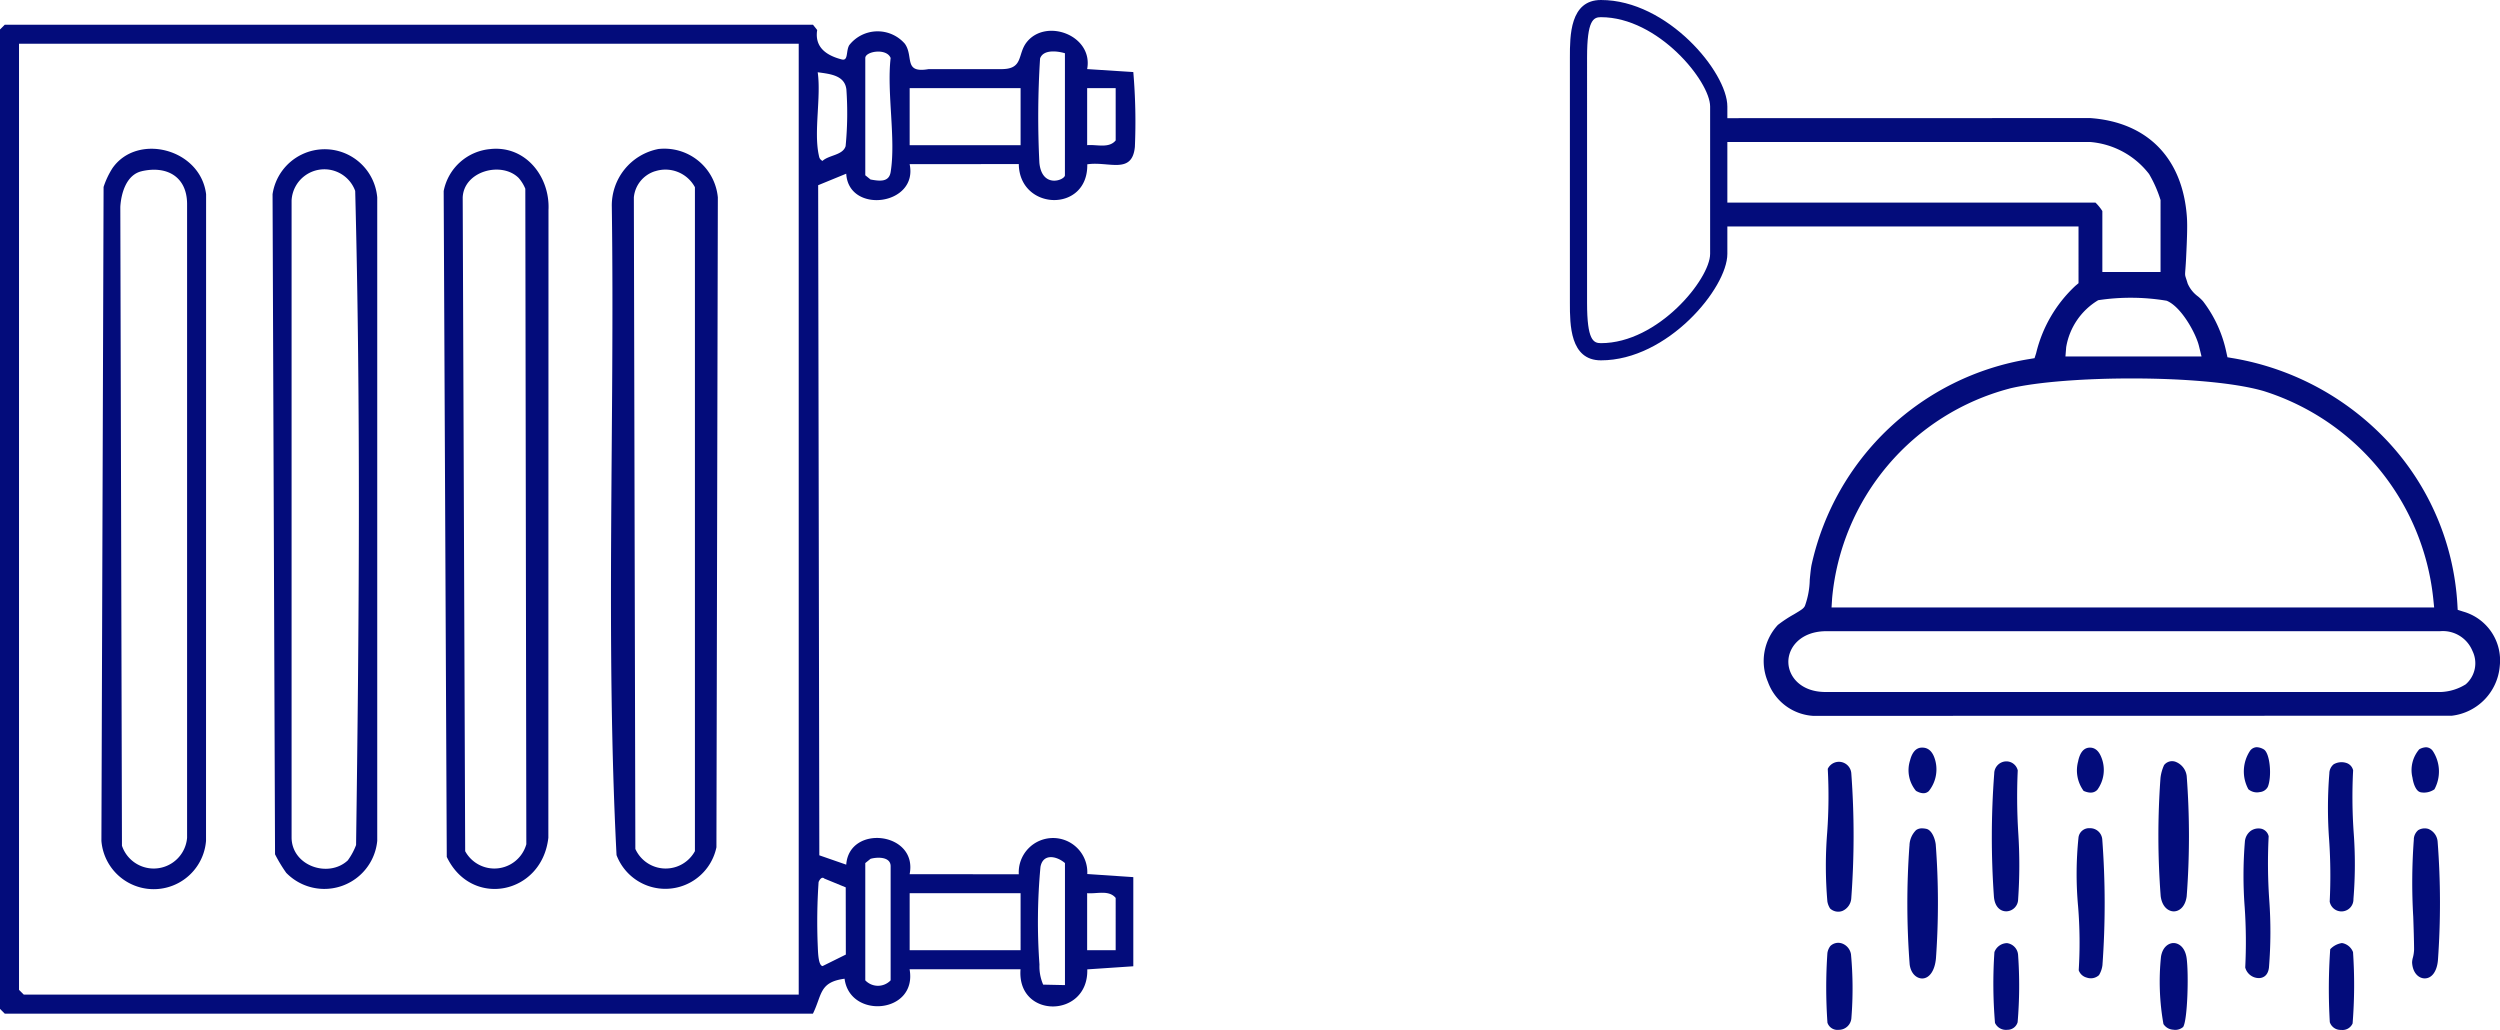 <svg xmlns="http://www.w3.org/2000/svg" xmlns:xlink="http://www.w3.org/1999/xlink" width="202.246" height="83.32" viewBox="0 0 202.246 83.32">
  <defs>
    <clipPath id="clip-path">
      <rect id="Rectangle_214" data-name="Rectangle 214" width="75.24" height="83.32" fill="#030c7b"/>
    </clipPath>
    <clipPath id="clip-path-2">
      <rect id="Rectangle_228" data-name="Rectangle 228" width="91.848" height="80" fill="#030c7b"/>
    </clipPath>
  </defs>
  <g id="Group_389" data-name="Group 389" transform="translate(-908 -2212)">
    <g id="Group_309" data-name="Group 309" transform="translate(1035.006 2212)">
      <g id="Group_308" data-name="Group 308" transform="translate(0)" clip-path="url(#clip-path)">
        <path id="Path_341" data-name="Path 341" d="M30.478,39.423a3.715,3.715,0,0,1,.555.683v4.932h4.708V39.216a9.892,9.892,0,0,0-.929-2.108,6.7,6.7,0,0,0-4.743-2.588H.006L0,34.525V32.591l30.051-.008c4.646.332,7.5,3.261,7.823,8.04.05.735,0,1.891-.058,3.115-.09,1.965-.183,1.217.118,2.228a2.539,2.539,0,0,0,.842,1.051,3.728,3.728,0,0,1,.4.384,10.22,10.22,0,0,1,1.878,4.078l.1.454.459.078A22.228,22.228,0,0,1,54.176,58.8a21.108,21.108,0,0,1,5.576,13.087l.027.479.457.145A4.1,4.1,0,0,1,63.184,76.9a4.41,4.41,0,0,1-3.88,4.032l-51.673.011A4.165,4.165,0,0,1,3.98,78.2a4.306,4.306,0,0,1,.8-4.611,10.4,10.4,0,0,1,1.3-.858c.624-.374.772-.463.888-.676a6.554,6.554,0,0,0,.394-2.126c.046-.473.094-.962.154-1.234A21.561,21.561,0,0,1,25.128,52.077l.419-.07.129-.4a10.925,10.925,0,0,1,3.181-5.458l.248-.208V41.353H0V39.423ZM5.631,76.593c.011,1.191,1.029,2.4,2.953,2.419l49.8,0,.058,0a4.1,4.1,0,0,0,1.985-.619,2.26,2.26,0,0,0,.545-2.707,2.585,2.585,0,0,0-2.632-1.591H8.587c-1.962.051-2.968,1.3-2.957,2.5m17.89-22.13A19.367,19.367,0,0,0,9.171,71.435l-.046.738h48.75l-.078-.765a19.762,19.762,0,0,0-13.73-16.746c-4.7-1.359-16.084-1.28-20.547-.2m4.587-3.342-.06.75h11.01l-.212-.861c-.25-1.015-1.431-3.171-2.611-3.649a17.6,17.6,0,0,0-5.538-.043,5.482,5.482,0,0,0-2.589,3.8" transform="translate(12.038 -23.031)" fill="#030c7b"/>
        <path id="Path_342" data-name="Path 342" d="M163.775,242.552a1.813,1.813,0,0,1,.533-1.288.8.8,0,0,1,.487-.143,1.638,1.638,0,0,1,.347.041c.4.087.681.693.756,1.248a63.018,63.018,0,0,1,.02,9.208c-.083.984-.513,1.63-1.1,1.647-.417.007-.917-.335-1.027-1.124a64.738,64.738,0,0,1-.021-9.589" transform="translate(-136.307 -174.108)" fill="#030c7b"/>
        <path id="Path_343" data-name="Path 343" d="M90.711,222.908a3.479,3.479,0,0,1,.29-1.03.829.829,0,0,1,.64-.317.893.893,0,0,1,.252.038,1.417,1.417,0,0,1,.937,1.16,64.62,64.62,0,0,1,0,9.731c-.121.9-.637,1.223-1.042,1.223s-.939-.32-1.061-1.223a64.466,64.466,0,0,1-.016-9.582" transform="translate(-42.936 -159.984)" fill="#030c7b"/>
        <path id="Path_344" data-name="Path 344" d="M115.222,241.8a.862.862,0,0,1,.906-.725h.008a.985.985,0,0,1,1.005.911,69.286,69.286,0,0,1,.015,10.164,2.014,2.014,0,0,1-.28.811h0a.977.977,0,0,1-.99.2.925.925,0,0,1-.65-.594,36.112,36.112,0,0,0-.048-5.135,28.932,28.932,0,0,1,.033-5.631" transform="translate(-74.077 -174.075)" fill="#030c7b"/>
        <path id="Path_345" data-name="Path 345" d="M17.613,241.994a1.016,1.016,0,0,1,.359-.722,1.031,1.031,0,0,1,.812-.1,1.215,1.215,0,0,1,.757,1.057,64.811,64.811,0,0,1,.021,9.589c-.083.89-.5,1.465-1.088,1.448-.448-.009-.952-.414-1-1.283a1.547,1.547,0,0,1,.061-.39,2.856,2.856,0,0,0,.1-.691c-.007-.8-.036-1.677-.068-2.61a47.448,47.448,0,0,1,.05-6.3" transform="translate(50.655 -174.116)" fill="#030c7b"/>
        <path id="Path_346" data-name="Path 346" d="M141.083,233.751h0c-.425,0-.907-.308-.986-1.163a68.352,68.352,0,0,1,.023-9.983.992.992,0,0,1,.969-.984h0a.946.946,0,0,1,.933.728,47.487,47.487,0,0,0,.039,5,40.151,40.151,0,0,1-.008,5.434.981.981,0,0,1-.967.97" transform="translate(-105.796 -160.027)" fill="#030c7b"/>
        <path id="Path_347" data-name="Path 347" d="M68.888,252.4c-.083.718-.527.847-.785.86a1.148,1.148,0,0,1-1.135-.855,41.179,41.179,0,0,0-.043-4.867,33.952,33.952,0,0,1,.016-5.332,1.2,1.2,0,0,1,.477-.859,1.093,1.093,0,0,1,.89-.16h0a.811.811,0,0,1,.555.6,43.08,43.08,0,0,0,.042,5.074,35.853,35.853,0,0,1-.017,5.542" transform="translate(-12.338 -174.134)" fill="#030c7b"/>
        <path id="Path_348" data-name="Path 348" d="M188.306,222.319a1,1,0,0,1,.9-.571,1.007,1.007,0,0,1,1.006.953,68.5,68.5,0,0,1-.006,10.114,1.2,1.2,0,0,1-.721,1,.966.966,0,0,1-.989-.2,1.5,1.5,0,0,1-.221-.569,33.858,33.858,0,0,1-.015-5.579,41.027,41.027,0,0,0,.046-5.149" transform="translate(-167.449 -160.119)" fill="#030c7b"/>
        <path id="Path_349" data-name="Path 349" d="M42.359,222.763a.966.966,0,0,1,.354-.714,1.28,1.28,0,0,1,1.012-.108.807.807,0,0,1,.557.6,41.671,41.671,0,0,0,.041,4.983,34.59,34.59,0,0,1-.016,5.435.968.968,0,0,1-1.92.2,42.283,42.283,0,0,0-.043-4.953,34.909,34.909,0,0,1,.016-5.436" transform="translate(19.076 -160.222)" fill="#030c7b"/>
        <path id="Path_350" data-name="Path 350" d="M92.8,281.281a.959.959,0,0,1-.81.23,1,1,0,0,1-.793-.459A19.572,19.572,0,0,1,91,275.6c.136-.818.644-1.1,1.022-1.1.41.006.932.335,1.053,1.24.173,1.29.074,4.974-.28,5.542" transform="translate(-43.184 -198.21)" fill="#030c7b"/>
        <path id="Path_351" data-name="Path 351" d="M43.525,274.522l.033,0a1.162,1.162,0,0,1,.859.729,39.253,39.253,0,0,1-.034,5.768.888.888,0,0,1-.933.524.913.913,0,0,1-.912-.626,46.459,46.459,0,0,1,.034-5.9,1.628,1.628,0,0,1,.954-.5" transform="translate(18.933 -198.226)" fill="#030c7b"/>
        <path id="Path_352" data-name="Path 352" d="M188.563,280.915a41.083,41.083,0,0,1-.006-5.646,1.219,1.219,0,0,1,.24-.574h0a.92.92,0,0,1,.633-.259.958.958,0,0,1,.306.051,1.122,1.122,0,0,1,.73.875,30.135,30.135,0,0,1,.031,5.179,1.021,1.021,0,0,1-1.03.935.849.849,0,0,1-.9-.561" transform="translate(-167.73 -198.164)" fill="#030c7b"/>
        <path id="Path_353" data-name="Path 353" d="M141.083,274.521a1.033,1.033,0,0,1,.9.982,35.173,35.173,0,0,1-.039,5.413.849.849,0,0,1-.831.617.976.976,0,0,1-1-.557,38.071,38.071,0,0,1-.047-5.726,1.109,1.109,0,0,1,1.022-.729" transform="translate(-105.727 -198.224)" fill="#030c7b"/>
        <path id="Path_354" data-name="Path 354" d="M164.648,221.116a2.609,2.609,0,0,1-.478-2.462c.116-.464.373-1.02.941-1.035h.054c.212,0,.679.051.957.769a2.8,2.8,0,0,1-.439,2.751c-.108.093-.395.341-1.036-.022" transform="translate(-136.655 -157.138)" fill="#030c7b"/>
        <path id="Path_355" data-name="Path 355" d="M18.443,221.133c-.284-.056-.539-.524-.635-1.164a2.579,2.579,0,0,1,.547-2.3,1.188,1.188,0,0,1,.55-.166.689.689,0,0,1,.558.317,3.019,3.019,0,0,1,.12,3.084,1.466,1.466,0,0,1-1.14.235" transform="translate(50.352 -157.05)" fill="#030c7b"/>
        <path id="Path_356" data-name="Path 356" d="M115.446,218.692c.157-.711.476-1.071.948-1.071h.026c.4.011.7.277.9.791a2.721,2.721,0,0,1-.335,2.63c-.171.165-.471.352-1.1.08a2.8,2.8,0,0,1-.434-2.43" transform="translate(-74.328 -157.139)" fill="#030c7b"/>
        <path id="Path_357" data-name="Path 357" d="M68.873,220.718a.814.814,0,0,1-.64.412,1.072,1.072,0,0,1-.927-.231,3.019,3.019,0,0,1,.119-3.082.691.691,0,0,1,.56-.317,1.19,1.19,0,0,1,.551.166c.537.286.682,2.246.338,3.052" transform="translate(-12.423 -157.052)" fill="#030c7b"/>
        <path id="Path_358" data-name="Path 358" d="M227.415,29.151c5.386,0,10.223-5.849,10.223-8.612V8.612C237.638,5.849,232.8,0,227.415,0,224.9,0,224.9,2.9,224.9,4.636V24.515c0,1.734,0,4.636,2.511,4.636m0-27.761c4.633,0,8.833,5.2,8.833,7.222V20.539c0,2.023-4.2,7.222-8.833,7.222-.614,0-1.122-.244-1.122-3.247V4.636c0-3,.508-3.247,1.122-3.247" transform="translate(-224.904)" fill="#030c7b"/>
      </g>
    </g>
    <g id="Group_338" data-name="Group 338" transform="translate(908 2214)">
      <g id="Group_337" data-name="Group 337" clip-path="url(#clip-path-2)">
        <path id="Path_456" data-name="Path 456" d="M81.026,3.591c1.8,0,1.261-1.218,2.042-2.19C84.642-.561,88.46.872,87.949,3.589l3.734.24a47.413,47.413,0,0,1,.127,6.057c-.224,2.269-2.136,1.14-3.851,1.407.074,3.949-5.493,3.767-5.54-.02l-8.831.007c.713,3.35-4.944,4.069-5.129.771l-2.271.932.094,54.21,2.177.757c.234-3.294,5.811-2.649,5.129.77l8.831.007a2.774,2.774,0,1,1,5.54-.02l3.724.251V76.17l-3.724.251c.111,3.979-5.712,4.024-5.4-.011l-8.975,0c.647,3.6-4.838,4.07-5.259.767-2.066.276-1.809,1.3-2.56,2.825H.385L0,79.615V.385L.385,0H65.769l.34.429c-.223,1.405.759,2.061,1.983,2.379.555.144.326-.67.611-1.155a2.915,2.915,0,0,1,4.5-.111c.735,1.034-.148,2.407,1.927,2.049ZM64.615,1.538H1.538V78.077l.385.385H64.615Zm7.436,10.385c.438-2.668-.325-6.434,0-9.231-.325-.827-2.051-.541-2.051,0v9.487l.425.343c.7.124,1.487.25,1.626-.6m14.1-9.615c-.589-.178-1.756-.331-2.011.427a74.914,74.914,0,0,0-.056,8.434c.208,2.114,2.066,1.4,2.066,1.011Zm-20,1.54c.283,1.987-.322,4.779.082,6.674.051.239.056.342.3.5.534-.491,1.651-.454,1.876-1.2a27.509,27.509,0,0,0,.063-4.581c-.134-1.164-1.343-1.256-2.321-1.395M82.564,5.128H73.59V9.744h8.974Zm7.692,0H87.949V9.744c.773-.072,1.762.286,2.308-.385ZM70,67.821v9.487a1.415,1.415,0,0,0,2.051,0V68.077c0-.772-1.046-.761-1.626-.6Zm16.154,9.872V67.821c-.693-.592-1.787-.788-1.982.314a48.145,48.145,0,0,0-.081,7.9,3.691,3.691,0,0,0,.3,1.62ZM68.418,69.786l-1.732-.712c-.2-.192-.391.1-.463.282a47.219,47.219,0,0,0-.069,5.15c.021.329.014,1.6.392,1.648l1.881-.931Zm14.146.471H73.59v4.615h8.974Zm7.692,4.615V70.641c-.546-.671-1.534-.313-2.308-.385v4.615Z" fill="#030c7b"/>
        <path id="Path_457" data-name="Path 457" d="M196.6,39.1a4.347,4.347,0,0,1,4.8,3.915l-.114,52.575a4.221,4.221,0,0,1-8.081.633c-.891-17.387-.142-34.972-.382-52.43A4.654,4.654,0,0,1,196.6,39.1m-.268,1.795a2.455,2.455,0,0,0-1.726,2.118l.121,52.712a2.692,2.692,0,0,0,4.819.177V42.191a2.71,2.71,0,0,0-3.214-1.293" transform="translate(-143.328 -29.047)" fill="#030c7b"/>
        <path id="Path_458" data-name="Path 458" d="M143.776,39.15c2.848-.285,4.813,2.26,4.681,4.934l-.011,50.782c-.518,4.606-6.231,5.726-8.218,1.55l-.25-53.864a4.215,4.215,0,0,1,3.8-3.4m2.27,2.344c-1.371-1.373-4.436-.575-4.531,1.57l.2,52.888a2.686,2.686,0,0,0,4.947-.561l-.082-53.028a3.089,3.089,0,0,0-.535-.869" transform="translate(-104.085 -29.095)" fill="#030c7b"/>
        <path id="Path_459" data-name="Path 459" d="M32.872,40.733c1.987-2.911,7.141-1.626,7.594,2.079L40.46,95.126a4.245,4.245,0,0,1-8.463,0l.176-52.9a6.61,6.61,0,0,1,.7-1.492m2.385.218c-1.241.283-1.666,1.775-1.731,2.882l.132,51.684a2.71,2.71,0,0,0,5.269-.642l0-51.3c-.019-2.179-1.627-3.093-3.674-2.626" transform="translate(-23.793 -29.1)" fill="#030c7b"/>
        <path id="Path_460" data-name="Path 460" d="M87.1,97.829a11.815,11.815,0,0,1-.919-1.518l-.2-53.4a4.265,4.265,0,0,1,8.468.262V95.226a4.3,4.3,0,0,1-7.347,2.6m4.96-1.017a5.189,5.189,0,0,0,.675-1.248c.242-17.59.383-35.343-.071-52.915a2.654,2.654,0,0,0-5.146.775v51.55c.028,2.287,2.983,3.282,4.543,1.837" transform="translate(-63.931 -29.2)" fill="#030c7b"/>
      </g>
    </g>
  </g>
</svg>
